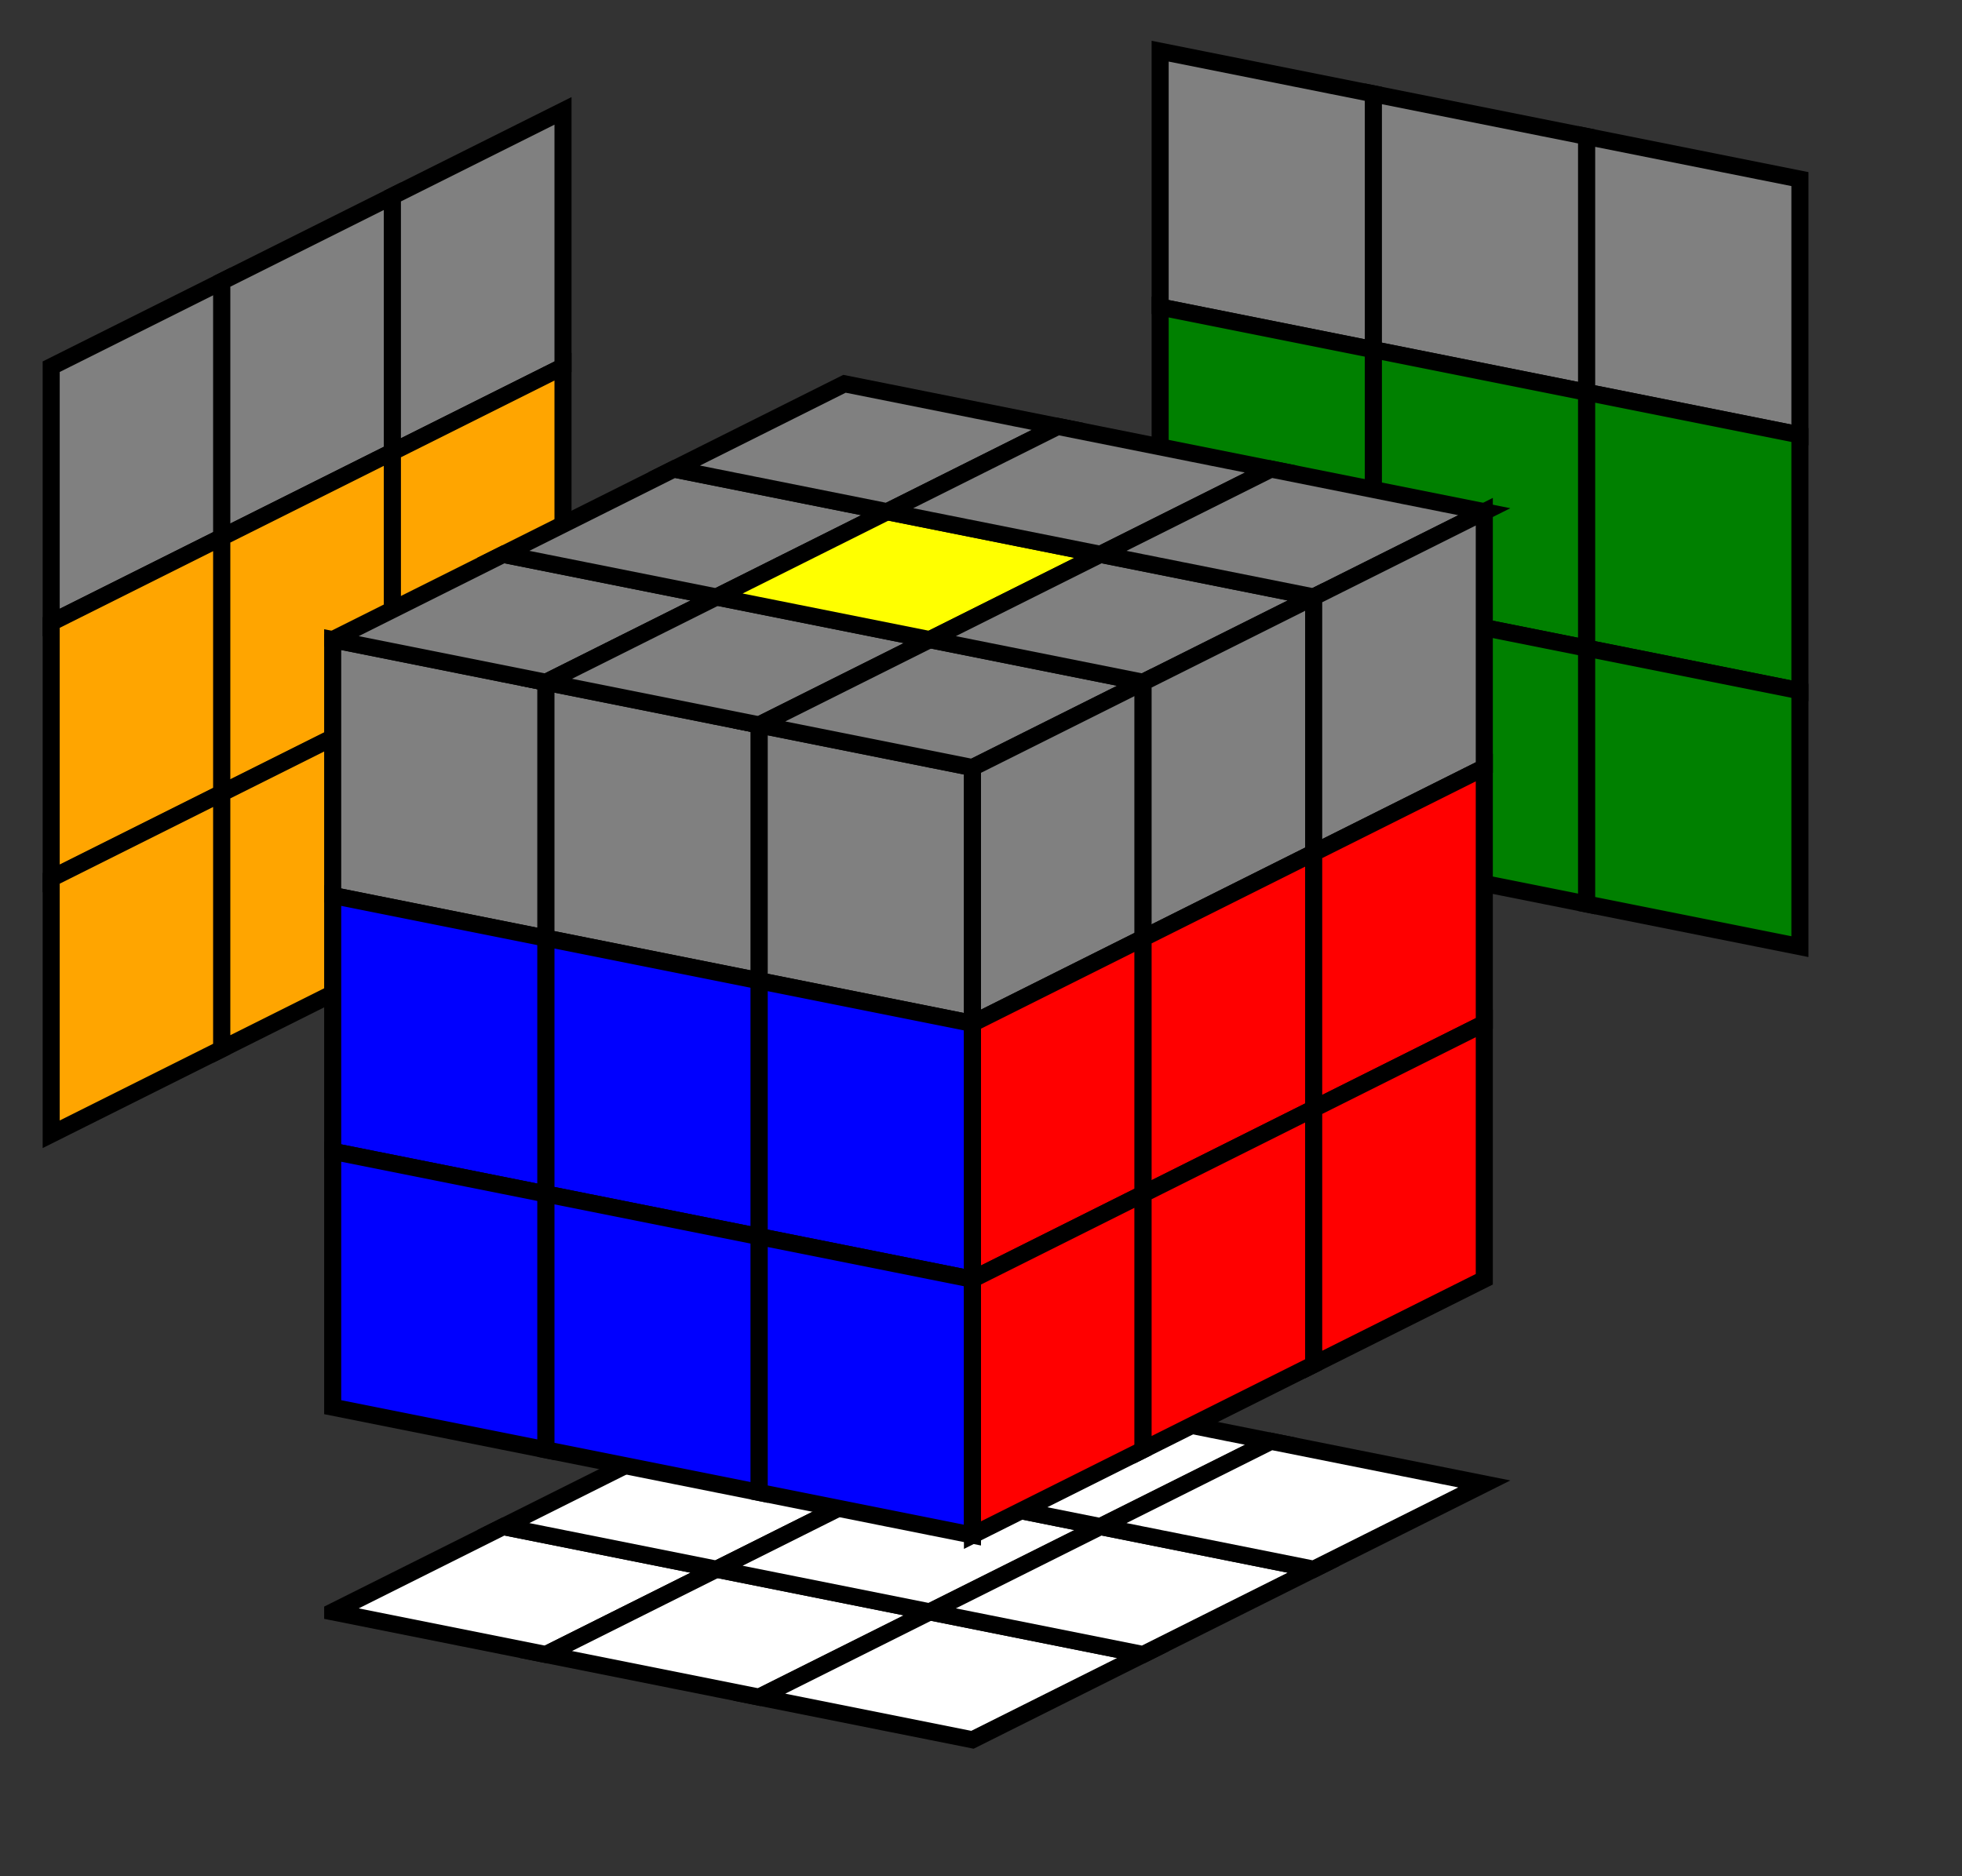 <?xml version="1.0" encoding="UTF-8" standalone="no"?>
<svg xmlns:svg="http://www.w3.org/2000/svg" xmlns="http://www.w3.org/2000/svg" width="230" height="220">

	<rect width="100%" height="100%" fill="#333333" stroke="none"/>

	<defs>
		<path id="front" d="M0 0 l25 5  l0 30 l-25 -5 z" transform="translate(1,6)"  stroke="black" stroke-width="2"  fill="gray" class=""/>
		<path id="top" d="M0 0 l25 5  l20 -10 l-25 -5 z" transform="translate(1,12)" stroke="black" stroke-width="2" fill="gray" class=""/>
		<path id="right" d="M0 0 l20 -10  l0 30 l-20 10 z" transform="translate(1,12)" stroke="black" stroke-width="2" fill="gray" class=""/>
		<path id="front-green" d="M0 0 l25 5  l0 30 l-25 -5 z" transform="translate(1,6)"  stroke="black" stroke-width="2" fill="green" class=""/>
		<path id="top-green" d="M0 0 l25 5  l20 -10 l-25 -5 z" transform="translate(1,12)" stroke="black" stroke-width="2" fill="green" class=""/>
		<path id="right-green" d="M0 0 l20 -10  l0 30 l-20 10 z" transform="translate(1,12)" stroke="black" stroke-width="2" fill="green" class=""/>
		<path id="front-red" d="M0 0 l25 5  l0 30 l-25 -5 z" transform="translate(1,6)"  stroke="black" stroke-width="2" fill="red" class=""/>
		<path id="top-red" d="M0 0 l25 5  l20 -10 l-25 -5 z" transform="translate(1,12)" stroke="black" stroke-width="2" fill="red" class=""/>
		<path id="right-red" d="M0 0 l20 -10  l0 30 l-20 10 z" transform="translate(1,12)" stroke="black" stroke-width="2" fill="red" class=""/>
		<path id="front-blue" d="M0 0 l25 5  l0 30 l-25 -5 z" transform="translate(1,6)"  stroke="black" stroke-width="2" fill="blue" class=""/>
		<path id="top-blue" d="M0 0 l25 5  l20 -10 l-25 -5 z" transform="translate(1,12)" stroke="black" stroke-width="2" fill="blue" class=""/>
		<path id="right-blue" d="M0 0 l20 -10  l0 30 l-20 10 z" transform="translate(1,12)" stroke="black" stroke-width="2" fill="blue" class=""/>
		<path id="front-yellow" d="M0 0 l25 5  l0 30 l-25 -5 z" transform="translate(1,6)"  stroke="black" stroke-width="2" fill="yellow" class=""/>
		<path id="top-yellow" d="M0 0 l25 5  l20 -10 l-25 -5 z" transform="translate(1,12)" stroke="black" stroke-width="2" fill="yellow" class=""/>
		<path id="right-yellow" d="M0 0 l20 -10  l0 30 l-20 10 z" transform="translate(1,12)" stroke="black" stroke-width="2" fill="yellow" class=""/>
		<path id="front-orange" d="M0 0 l25 5  l0 30 l-25 -5 z" transform="translate(1,6)"  stroke="black" stroke-width="2" fill="orange" class=""/>
		<path id="top-orange" d="M0 0 l25 5  l20 -10 l-25 -5 z" transform="translate(1,12)" stroke="black" stroke-width="2" fill="orange" class=""/>
		<path id="right-orange" d="M0 0 l20 -10  l0 30 l-20 10 z" transform="translate(1,12)" stroke="black" stroke-width="2" fill="orange" class=""/>
		<path id="front-white" d="M0 0 l25 5  l0 30 l-25 -5 z" transform="translate(1,6)"  stroke="black" stroke-width="2" fill="white" class=""/>
		<path id="top-white" d="M0 0 l25 5  l20 -10 l-25 -5 z" transform="translate(1,12)" stroke="black" stroke-width="2" fill="white" class=""/>
		<path id="right-white" d="M0 0 l20 -10  l0 30 l-20 10 z" transform="translate(1,12)" stroke="black" stroke-width="2" fill="white" class=""/>

	</defs>

	<!--  ========================  -->
	<!--左層-->
	<svg xmlns:xlink="http://www.w3.org/1999/xlink" width="500" height="500" x="0" y="11">
		
		<use transform="translate(5,20)" xlink:href="#right"/>
		<use transform="translate(5,50)" xlink:href="#right-orange"/>
		<use transform="translate(5,80)" xlink:href="#right-orange"/>
		
		
		<use transform="translate(25,10)" xlink:href="#right"/>
		<use transform="translate(25,40)" xlink:href="#right-orange"/>
		<use transform="translate(25,70)" xlink:href="#right-orange"/>
		
		
		<use transform="translate(45,0)" xlink:href="#right"/>
		<use transform="translate(45,30)" xlink:href="#right-orange"/>
		<use transform="translate(45,60)" xlink:href="#right-orange"/>
	</svg>
	<!--後層-->
	<svg xmlns:xlink="http://www.w3.org/1999/xlink" width="500" height="500" x="135" y="0">
		<use transform="translate(0,0)" xlink:href="#front"/>
		<use transform="translate(0,30)" xlink:href="#front-green"/>
		<use transform="translate(0,60)" xlink:href="#front-green"/>
		
		<use transform="translate(25,5)" xlink:href="#front"/>
		<use transform="translate(25,35)" xlink:href="#front-green"/>
		<use transform="translate(25,65)" xlink:href="#front-green"/>
		
		<use transform="translate(50,10)" xlink:href="#front"/>
		<use transform="translate(50,40)" xlink:href="#front-green"/>
		<use transform="translate(50,70)" xlink:href="#front-green"/>
	</svg>
	<!--下層-->
	<svg xmlns:xlink="http://www.w3.org/1999/xlink" width="500" height="500" x="38" y="157">
		<use transform="translate(0,20)" xlink:href="#top-white"/>
		<use transform="translate(25,25)" xlink:href="#top-white"/>
		<use transform="translate(50,30)" xlink:href="#top-white"/>
		
		<use transform="translate(20,10)" xlink:href="#top-white"/>
		<use transform="translate(45,15)" xlink:href="#top-white"/>
		<use transform="translate(70,20)" xlink:href="#top-white"/>
		
		<use transform="translate(40,0)" xlink:href="#top-white"/>
		<use transform="translate(65,5)" xlink:href="#top-white"/>
		<use transform="translate(90,10)" xlink:href="#top-white"/>
	</svg>
	<!--  ========================  -->
	<!--前層-->
	<svg xmlns:xlink="http://www.w3.org/1999/xlink" width="500" height="500" x="38" y="69">
		<use transform="translate(0,0)" xlink:href="#front"/>
		<use transform="translate(0,30)" xlink:href="#front-blue"/>
		<use transform="translate(0,60)" xlink:href="#front-blue"/>

		<use transform="translate(25,5)" xlink:href="#front"/>
		<use transform="translate(25,35)" xlink:href="#front-blue"/>
		<use transform="translate(25,65)" xlink:href="#front-blue"/>

		<use transform="translate(50,10)" xlink:href="#front"/>
		<use transform="translate(50,40)" xlink:href="#front-blue"/>
		<use transform="translate(50,70)" xlink:href="#front-blue"/>
	</svg>
	<!--上層-->
	<svg xmlns:xlink="http://www.w3.org/1999/xlink" width="500" height="500" x="38" y="43">
		<use transform="translate(0,20)" xlink:href="#top"/>
		<use transform="translate(25,25)" xlink:href="#top"/>
		<use transform="translate(50,30)" xlink:href="#top"/>

		<use transform="translate(20,10)" xlink:href="#top"/>
		<use transform="translate(45,15)" xlink:href="#top-yellow"/>
		<use transform="translate(70,20)" xlink:href="#top"/>

		<use transform="translate(40,0)" xlink:href="#top"/>
		<use transform="translate(65,5)" xlink:href="#top"/>
		<use transform="translate(90,10)" xlink:href="#top"/>
	</svg>

	<!--右層-->
	<svg xmlns:xlink="http://www.w3.org/1999/xlink" width="500" height="500" x="38" y="58">
		<use transform="translate(75,20)" xlink:href="#right"/>
		<use transform="translate(75,50)" xlink:href="#right-red"/>
		<use transform="translate(75,80)" xlink:href="#right-red"/>

		<use transform="translate(95,10)" xlink:href="#right"/>
		<use transform="translate(95,40)" xlink:href="#right-red"/>
		<use transform="translate(95,70)" xlink:href="#right-red"/>

		<use transform="translate(115,0)" xlink:href="#right"/>
		<use transform="translate(115,30)" xlink:href="#right-red"/>
		<use transform="translate(115,60)" xlink:href="#right-red"/>
		
	</svg>

</svg>